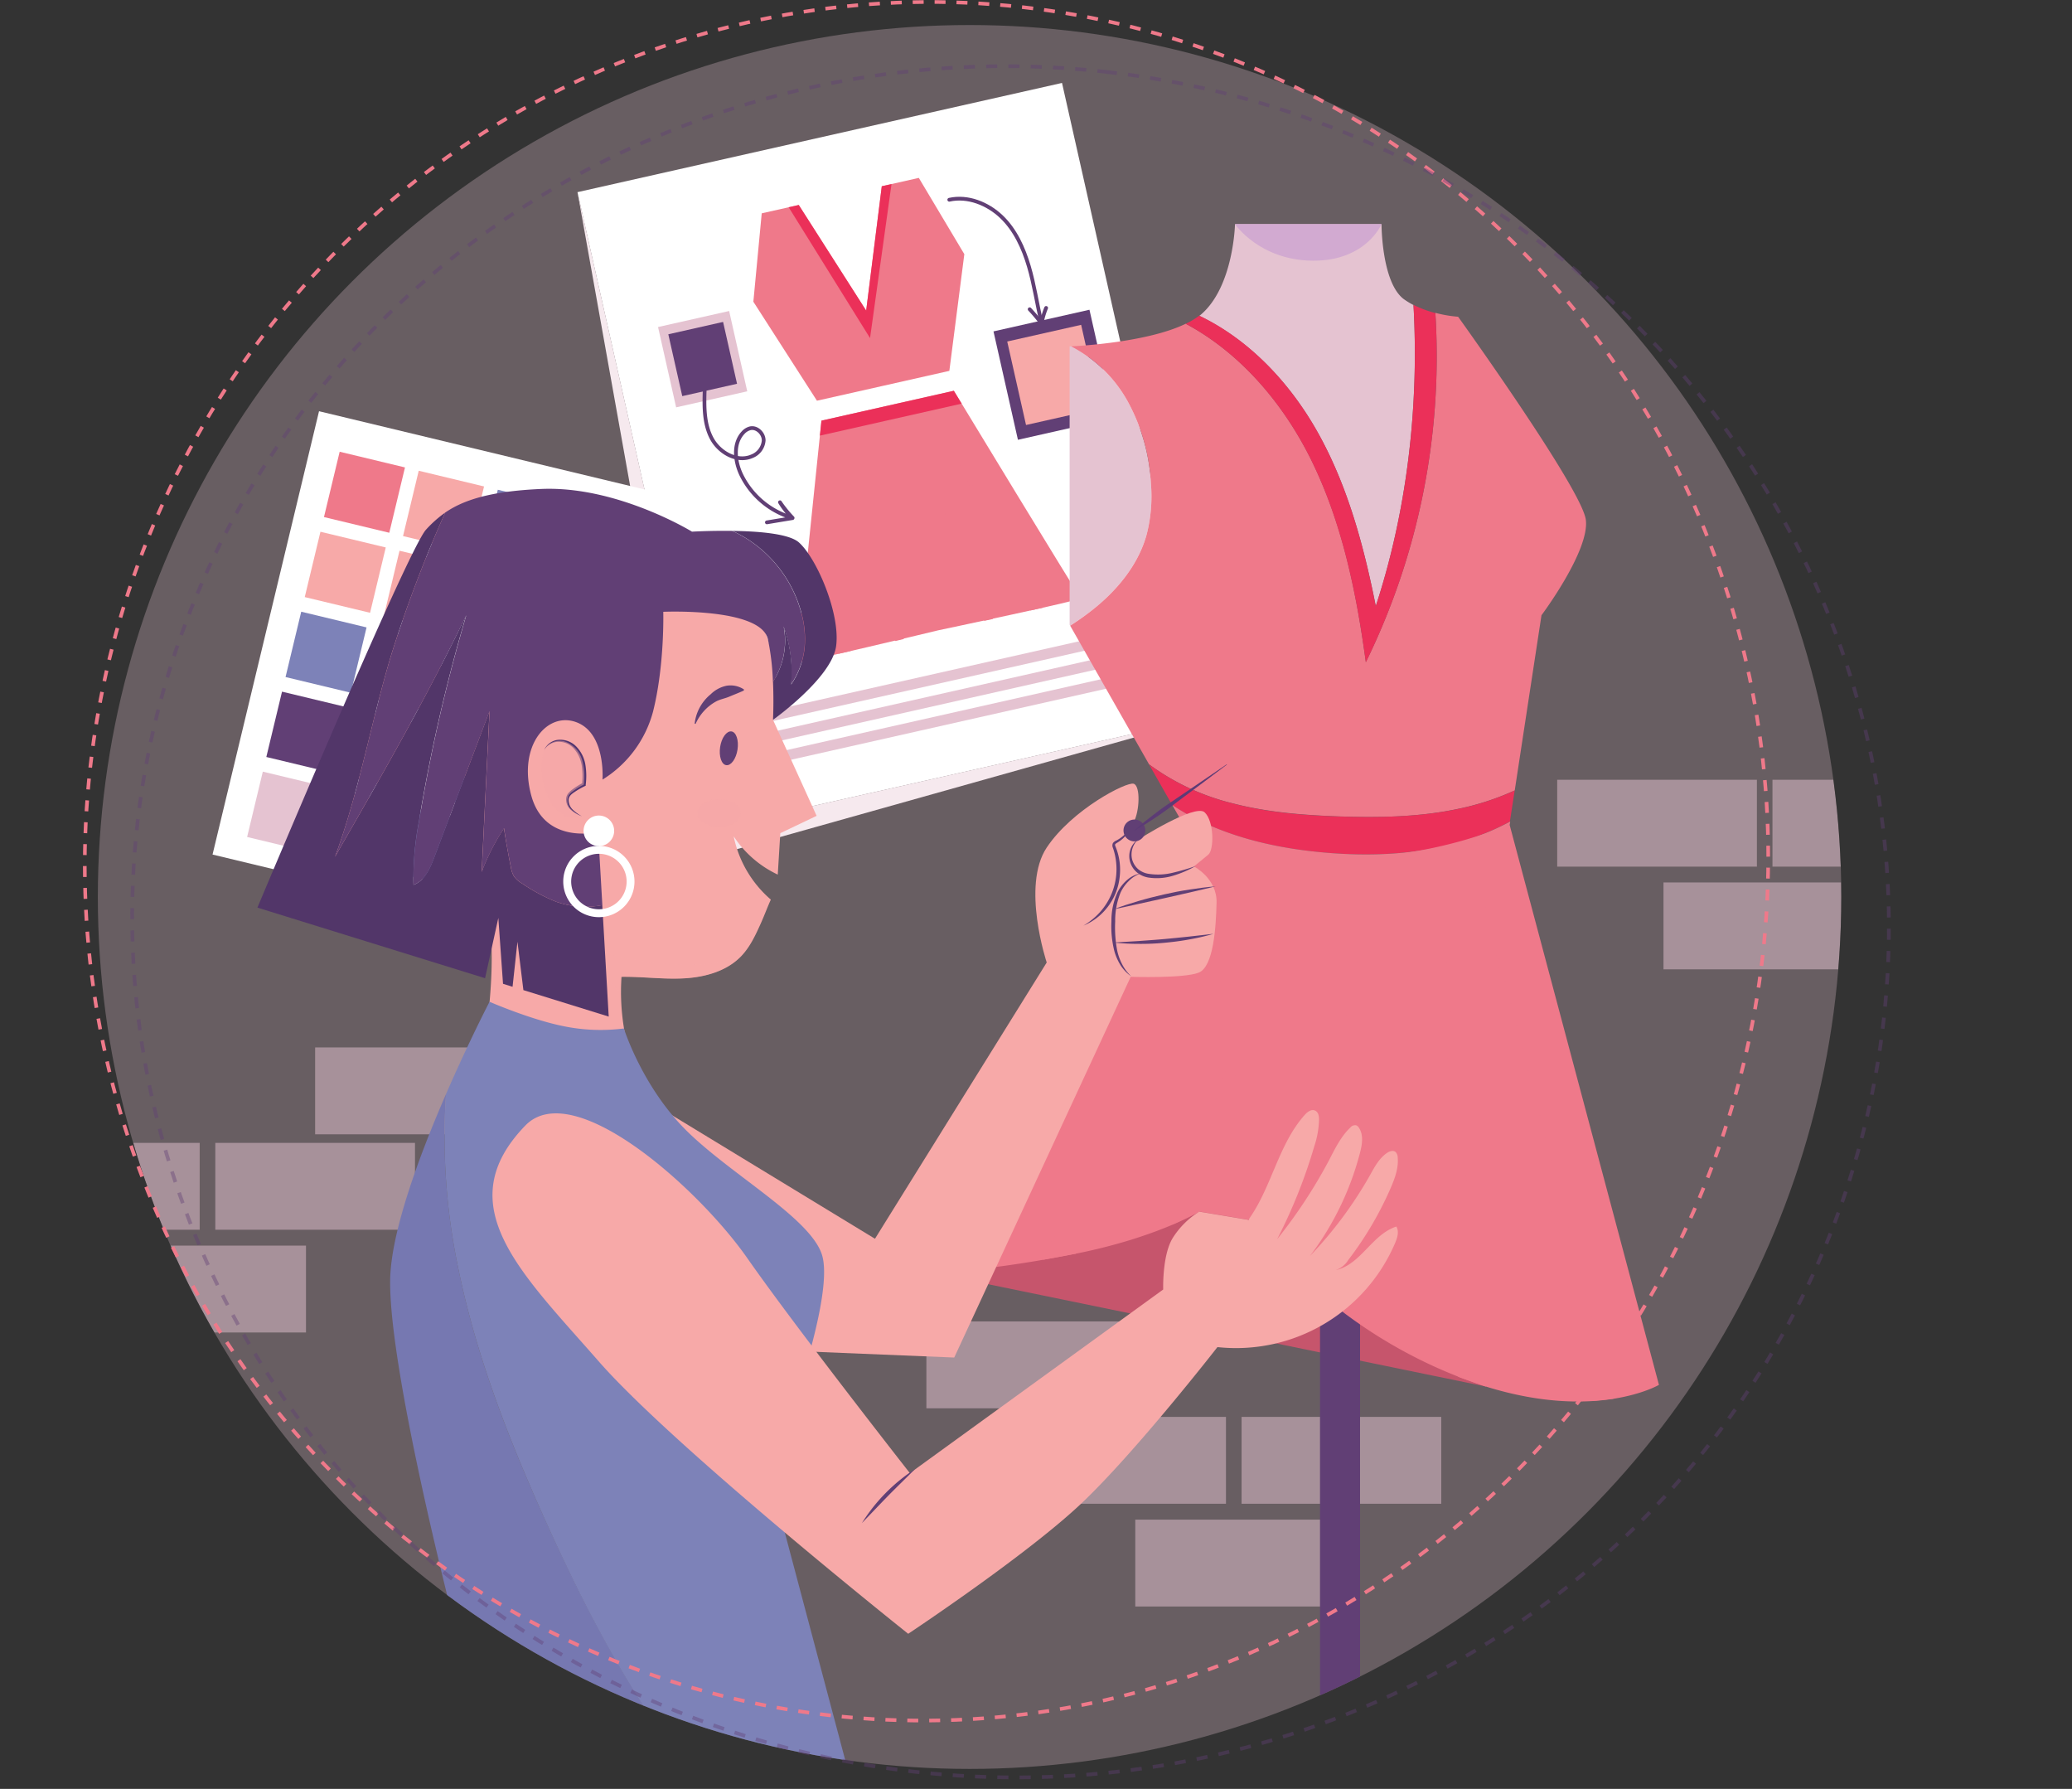 <?xml version="1.0" encoding="UTF-8"?>
<svg xmlns="http://www.w3.org/2000/svg" xmlns:xlink="http://www.w3.org/1999/xlink" id="Layer_1" data-name="Layer 1" viewBox="0 0 529.88 457.36">
  <rect x="0" y="0" width="529.88" height="457.36" fill="#333333" stroke="none"/>
  <defs>
    <style>.cls-1,.cls-10,.cls-22,.cls-24{fill:none;}.cls-2{clip-path:url(#clip-path);}.cls-3,.cls-5{fill:#e5c3d1;}.cls-3{opacity:0.3;}.cls-19,.cls-3{isolation:isolate;}.cls-19,.cls-4{opacity:0.5;}.cls-6{fill:#fff;}.cls-7{fill:#ef798a;}.cls-8{fill:#613f75;}.cls-19,.cls-9{fill:#f7a9a8;}.cls-10,.cls-24{stroke:#613f75;}.cls-10{stroke-linecap:round;stroke-linejoin:round;stroke-width:0.96px;}.cls-11{fill:#eb3059;}.cls-12{fill:#f6e9ee;}.cls-13{fill:#7d82b8;}.cls-14{fill:#c6556c;}.cls-15{fill:#d2aad1;}.cls-16{fill:#5c3b75;}.cls-17{fill:#604075;}.cls-18{fill:#513570;}.cls-20{fill:#7678b1;}.cls-21{fill:#523669;}.cls-22{stroke:#ef798a;stroke-width:0.93px;stroke-dasharray:2.8 2.8;}.cls-22,.cls-24{stroke-miterlimit:10;}.cls-23{opacity:0.4;}.cls-24{stroke-width:0.95px;stroke-dasharray:2.85 2.85;}</style>
    <clipPath id="clip-path" transform="translate(-0.24 -24.59)">
      <circle class="cls-1" cx="248.19" cy="253.92" r="222.93"></circle>
    </clipPath>
  </defs>
  <title>fashion</title>
  <g id="OBJECTS">
    <g class="cls-2">
      <circle class="cls-3" cx="247.95" cy="229.33" r="222.93"></circle>
    </g>
    <g class="cls-2">
      <g class="cls-4">
        <rect class="cls-5" x="398.23" y="199.36" width="51.07" height="22.21"></rect>
        <rect class="cls-5" x="453.28" y="199.36" width="51.07" height="22.21"></rect>
        <rect class="cls-5" x="425.41" y="225.62" width="51.07" height="22.21"></rect>
        <rect class="cls-5" x="478.82" y="174.95" width="51.07" height="22.21"></rect>
      </g>
    </g>
    <g class="cls-2">
      <g class="cls-4">
        <rect class="cls-5" x="317.51" y="362.25" width="51.07" height="22.21"></rect>
        <rect class="cls-5" x="262.45" y="362.25" width="51.07" height="22.21"></rect>
        <rect class="cls-5" x="290.33" y="388.52" width="51.07" height="22.21"></rect>
        <rect class="cls-5" x="236.91" y="337.85" width="51.07" height="22.21"></rect>
      </g>
    </g>
    <g class="cls-2">
      <g class="cls-4">
        <rect class="cls-5" y="292.2" width="51.07" height="22.21"></rect>
        <rect class="cls-5" x="55.06" y="292.2" width="51.07" height="22.21"></rect>
        <rect class="cls-5" x="27.18" y="318.46" width="51.07" height="22.21"></rect>
        <rect class="cls-5" x="80.59" y="267.79" width="51.07" height="22.21"></rect>
      </g>
    </g>
    <g class="cls-2">
      <rect class="cls-6" x="164.66" y="57.71" width="127.02" height="166.34" transform="translate(-25.64 29.03) rotate(-12.7)"></rect>
      <path class="cls-7" d="M244.17,124.5l-16.93,3.82-16.93,3.81s-6.26,61.18-6.57,61.83,36.44-8.22,36.44-8.22,37-7.77,36.45-8.22S244.17,124.5,244.17,124.5Z" transform="translate(-0.24 -24.59)"></path>
      <polygon class="cls-7" points="234.97 45.48 225.5 47.62 221.51 79.41 204.27 52.41 194.8 54.54 192.66 77.14 208.92 102.45 225.85 98.64 242.78 94.82 246.61 64.98 234.97 45.48"></polygon>
      <rect class="cls-5" x="187.5" y="196.29" width="108.83" height="2.66" transform="translate(-37.78 33.45) rotate(-12.7)"></rect>
      <rect class="cls-5" x="188.67" y="201.51" width="108.83" height="2.66" transform="translate(-38.9 33.83) rotate(-12.7)"></rect>
      <rect class="cls-5" x="189.85" y="206.72" width="108.83" height="2.66" transform="translate(-40.01 34.22) rotate(-12.7)"></rect>
      <rect class="cls-5" x="170.61" y="105.88" width="18.64" height="21.05" transform="translate(-21.43 17.83) rotate(-12.7)"></rect>
      <rect class="cls-8" x="172.76" y="108.28" width="14.36" height="16.21" transform="translate(-21.44 17.85) rotate(-12.71)"></rect>
      <rect class="cls-8" x="257.12" y="106.21" width="25.16" height="28.41" transform="translate(-20.12 37.69) rotate(-12.71)"></rect>
      <rect class="cls-9" x="259.99" y="109.49" width="19.38" height="21.88" transform="translate(-20.12 37.66) rotate(-12.7)"></rect>
      <path class="cls-10" d="M180.44,124.62c-.13,4.12-.13,8.45,1.82,12.08s6.5,6.2,10.28,4.54a4.71,4.71,0,0,0,3-4.05c0-1.77-1.71-3.47-3.44-3.1a3.64,3.64,0,0,0-1.84,1.14c-2.6,2.78-2.1,7.3-.46,10.74A21.07,21.07,0,0,0,202.94,157,30.85,30.85,0,0,1,199.7,153a20.27,20.27,0,0,0,3.22,4.05l-6.56,1.09" transform="translate(-0.24 -24.59)"></path>
      <path class="cls-10" d="M243,75.66c4.76-1.06,9.84,1,13.35,4.35s5.62,8,7,12.66,2.06,9.53,3.2,14.27" transform="translate(-0.24 -24.59)"></path>
      <path class="cls-10" d="M263.56,103.66a39.43,39.43,0,0,1,3.05,3.66,19.28,19.28,0,0,1,1.16-4" transform="translate(-0.24 -24.59)"></path>
      <polygon class="cls-11" points="201.69 52.99 222.5 86.44 227.99 47.06 225.5 47.62 221.51 79.41 204.27 52.41 201.69 52.99"></polygon>
      <polygon class="cls-11" points="243.93 99.91 210.07 107.55 209.67 111.38 245.93 103.2 243.93 99.91"></polygon>
      <polygon class="cls-7" points="217.98 119.85 214.37 167.17 217.58 166.43 217.98 119.85"></polygon>
      <polygon class="cls-7" points="228.22 117.54 228.93 163.89 231.11 163.38 228.22 117.54"></polygon>
      <polygon class="cls-7" points="234.66 116.09 253.92 158.25 251.72 158.73 234.66 116.09"></polygon>
      <polygon class="cls-7" points="243.17 114.17 266.74 155.36 263.53 156.07 243.17 114.17"></polygon>
      <polygon class="cls-12" points="147.69 49.12 184.27 211.38 308.19 183.45 178.29 219.96 147.69 49.12"></polygon>
    </g>
    <g class="cls-2">
      <rect class="cls-6" x="56.96" y="149.33" width="116.57" height="96.74" transform="translate(-104.15 238.98) rotate(-76.49)"></rect>
      <rect class="cls-7" x="84.86" y="141.86" width="17.18" height="17.18" transform="translate(-74.91 181.57) rotate(-76.49)"></rect>
      <rect class="cls-9" x="105.08" y="146.71" width="17.18" height="17.18" transform="translate(-64.13 204.96) rotate(-76.49)"></rect>
      <rect class="cls-13" x="125.31" y="151.57" width="17.18" height="17.18" transform="translate(-53.36 228.35) rotate(-76.49)"></rect>
      <rect class="cls-8" x="145.53" y="156.43" width="17.18" height="17.18" transform="translate(-42.58 251.75) rotate(-76.49)"></rect>
      <rect class="cls-9" x="79.94" y="162.3" width="17.18" height="17.18" transform="translate(-98.55 192.47) rotate(-76.49)"></rect>
      <rect class="cls-9" x="100.17" y="167.16" width="17.18" height="17.18" transform="translate(-87.78 215.86) rotate(-76.49)"></rect>
      <rect class="cls-13" x="120.39" y="172.02" width="17.18" height="17.18" transform="translate(-77 239.25) rotate(-76.49)"></rect>
      <rect class="cls-8" x="140.62" y="176.88" width="17.18" height="17.18" transform="translate(-66.22 262.64) rotate(-76.49)"></rect>
      <rect class="cls-13" x="75.03" y="182.75" width="17.18" height="17.18" transform="translate(-122.2 203.36) rotate(-76.49)"></rect>
      <rect class="cls-9" x="95.26" y="187.61" width="17.18" height="17.18" transform="translate(-111.42 226.75) rotate(-76.49)"></rect>
      <rect class="cls-13" x="115.48" y="192.47" width="17.18" height="17.18" transform="translate(-100.64 250.14) rotate(-76.49)"></rect>
      <rect class="cls-8" x="135.71" y="197.32" width="17.18" height="17.18" transform="translate(-89.87 273.53) rotate(-76.49)"></rect>
      <rect class="cls-8" x="70.12" y="203.19" width="17.18" height="17.18" transform="translate(-145.84 214.25) rotate(-76.49)"></rect>
      <rect class="cls-9" x="90.34" y="208.05" width="17.18" height="17.18" transform="translate(-135.07 237.64) rotate(-76.49)"></rect>
      <rect class="cls-13" x="110.57" y="212.91" width="17.18" height="17.18" transform="translate(-124.29 261.03) rotate(-76.49)"></rect>
      <rect class="cls-8" x="130.8" y="217.77" width="17.18" height="17.18" transform="translate(-113.51 284.42) rotate(-76.49)"></rect>
      <rect class="cls-5" x="65.21" y="223.64" width="17.18" height="17.18" transform="translate(-169.49 225.15) rotate(-76.49)"></rect>
      <rect class="cls-9" x="85.43" y="228.5" width="17.18" height="17.18" transform="translate(-158.71 248.54) rotate(-76.49)"></rect>
      <rect class="cls-13" x="105.66" y="233.36" width="17.18" height="17.18" transform="translate(-147.93 271.93) rotate(-76.49)"></rect>
      <rect class="cls-8" x="125.89" y="238.22" width="17.18" height="17.18" transform="translate(-137.16 295.32) rotate(-76.49)"></rect>
    </g>
    <g class="cls-2">
      <polygon class="cls-14" points="247.95 327.36 379.97 354.49 367.15 290.4 305.69 273.74 247.95 327.36"></polygon>
      <rect class="cls-8" x="337.57" y="329.79" width="10.24" height="108.24"></rect>
      <path class="cls-5" d="M293.47,161.28a39.1,39.1,0,0,0,1.09-13.16,48.74,48.74,0,0,0-6.09-21.19,34.89,34.89,0,0,0-14.27-13.79l-.42,0v71.16l.14.25a69.06,69.06,0,0,0,6.88-5C286.57,174.73,291.44,168.53,293.47,161.28Z" transform="translate(-0.24 -24.59)"></path>
      <path class="cls-5" d="M336.22,133.41c8.31,14.09,12.67,30.13,15.86,46.17,8-24.45,11.1-51.32,9.64-77a20.75,20.75,0,0,1-2.34-1.41c-5.84-4.13-5.84-19.25-5.84-19.25H316.07s-.35,15.81-8.6,23c-.17.15-.35.29-.53.43C319.21,111.22,329.25,121.6,336.22,133.41Z" transform="translate(-0.24 -24.59)"></path>
      <path class="cls-7" d="M342.79,233.32c10.25.35,20.6.17,30.64-2a68,68,0,0,0,14.18-4.65l6.84-44.78s12.37-16.51,11.34-24.41-32.66-51.91-32.66-51.91a31.6,31.6,0,0,1-5.82-1,177.68,177.68,0,0,1-17.78,89.31c-2.42-17.88-6.07-35.86-14.11-52-7.1-14.26-18-27.08-31.95-34.52C293.93,112,277,113,274.2,113.14a34.89,34.89,0,0,1,14.27,13.79,48.74,48.74,0,0,1,6.09,21.19,39.1,39.1,0,0,1-1.09,13.16c-2,7.25-6.9,13.45-12.67,18.28a67.41,67.41,0,0,1-6.88,5L294.09,220a60.36,60.36,0,0,0,21.49,10C324.45,232.28,333.64,233,342.79,233.32Z" transform="translate(-0.24 -24.59)"></path>
      <path class="cls-11" d="M335.42,141.93c8,16.16,11.69,34.13,14.11,52a177.68,177.68,0,0,0,17.78-89.31,27.22,27.22,0,0,1-5.6-2.09c1.46,25.73-1.6,52.59-9.64,77-3.18-16-7.54-32.08-15.85-46.17-7-11.81-17-22.19-29.29-28.07a18.41,18.41,0,0,1-3.46,2.07C317.44,114.85,328.32,127.67,335.42,141.93Z" transform="translate(-0.24 -24.59)"></path>
      <path class="cls-11" d="M373.43,231.35c-10,2.14-20.39,2.32-30.64,2-9.15-.31-18.34-1-27.21-3.33a60.36,60.36,0,0,1-21.49-10L300,230.4c11,7.4,24.67,10.82,38.05,12.08,11,1,22.26.77,33-1.94a66.08,66.08,0,0,0,15.32-5.9l1.22-7.94A68,68,0,0,1,373.43,231.35Z" transform="translate(-0.24 -24.59)"></path>
      <path class="cls-7" d="M338.08,242.48c-13.38-1.26-27-4.68-38.05-12.08l2.12,3.72,48,22.93,36.18-21.65.12-.77a66.18,66.18,0,0,1-15.33,5.91C360.34,243.25,349.1,243.52,338.08,242.48Z" transform="translate(-0.24 -24.59)"></path>
      <path class="cls-7" d="M302.14,234.12c2.12,1,22.16,10.56,44.53,9.75a118.32,118.32,0,0,0,39.61-8.47l38.21,143.26s-15.85,9.28-44.28.42a123.67,123.67,0,0,1-47-27.91l-13.75-14.74-12.48-2.08s-10.87,6.62-31.56,10.76-33.4,4.66-33.4,4.66Z" transform="translate(-0.24 -24.59)"></path>
      <polygon class="cls-7" points="379.97 231.82 412.59 357.63 407.21 358.2 379.97 231.82"></polygon>
      <polygon class="cls-7" points="379.97 354.49 369 236.72 372.92 352.02 379.97 354.49"></polygon>
      <polygon class="cls-7" points="347.82 238.75 332.91 326.58 339.64 332.54 347.82 238.75"></polygon>
      <path class="cls-7" d="M327.68,257.06c-.34,2-27.65,80.65-27.65,80.65l6.9-3.36Z" transform="translate(-0.24 -24.59)"></path>
      <polygon class="cls-7" points="313.61 224.09 266.74 322.08 275.13 320.52 313.61 224.09"></polygon>
    </g>
    <g class="cls-2">
      <path class="cls-15" d="M353.54,81.88s-3.9,9.45-17.56,9.36-19.92-9.36-19.92-9.36Z" transform="translate(-0.24 -24.59)"></path>
    </g>
    <g class="cls-2">
      <path class="cls-9" d="M167.9,307.17,224,341.3l43.92-70.63s-6.53-19.59,0-29.38,20.47-16.91,22.25-16.32,1.49,7.12,0,9.79,1.23,4.45,1.23,4.45,14.47-9.22,16.91-6.93,2.44,9.61.92,10.83-3.66,3-3.66,3,5.95,3.05,5.79,9.3-.76,16.33-4.57,17.85-17.39,1.07-17.39,1.07l-45.13,97.34-53.76-2.21Z" transform="translate(-0.24 -24.59)"></path>
      <path class="cls-8" d="M289.79,235.41a9.24,9.24,0,0,1-2.14,3.33,8.71,8.71,0,0,1-1.59,1.24c-.29.18-.58.34-.64.49s0,.34.13.64a15.65,15.65,0,0,1,1,7.92,15.16,15.16,0,0,1-3,7.39,14.87,14.87,0,0,1-6.24,4.82,18.06,18.06,0,0,0,3.13-2.33,16.51,16.51,0,0,0,5.19-10,16.62,16.62,0,0,0-.77-7.53,1.45,1.45,0,0,1,0-1.25,2.16,2.16,0,0,1,.92-.67,9.15,9.15,0,0,0,1.58-1.07A10,10,0,0,0,289.79,235.41Z" transform="translate(-0.24 -24.59)"></path>
      <path class="cls-8" d="M291.46,239.07a5.24,5.24,0,0,0-1.65,5.42,5.17,5.17,0,0,0,1.56,2.37A5.47,5.47,0,0,0,294,248a15.64,15.64,0,0,0,6-.24,54.56,54.56,0,0,0,6-1.75,27.16,27.16,0,0,1-5.78,2.48,14.21,14.21,0,0,1-6.36.45,6.09,6.09,0,0,1-3-1.42,5.61,5.61,0,0,1-1.69-2.86A5.21,5.21,0,0,1,291.46,239.07Z" transform="translate(-0.24 -24.59)"></path>
      <path class="cls-8" d="M292.06,247.88a7.6,7.6,0,0,0-3.19,2,9.75,9.75,0,0,0-2.1,3,19,19,0,0,0-1.34,7.31,31.27,31.27,0,0,0,.53,7.5,13.84,13.84,0,0,0,1.29,3.51,10.88,10.88,0,0,0,2.29,3,9.82,9.82,0,0,1-2.69-2.76,14.08,14.08,0,0,1-1.6-3.56,25.84,25.84,0,0,1-.78-7.72,17.35,17.35,0,0,1,1.64-7.6,10.25,10.25,0,0,1,2.45-3.06A7.19,7.19,0,0,1,292.06,247.88Z" transform="translate(-0.24 -24.59)"></path>
      <path class="cls-8" d="M285.08,257.05c2.09-.81,4.21-1.48,6.35-2.11s4.3-1.17,6.47-1.67,4.36-.92,6.56-1.25,4.41-.65,6.64-.81c-2.17.55-4.34,1-6.5,1.53l-6.49,1.47-6.5,1.44C289.44,256.13,287.28,256.62,285.08,257.05Z" transform="translate(-0.24 -24.59)"></path>
      <path class="cls-8" d="M285.07,265.57l6.4-.39c2.13-.16,4.25-.3,6.37-.49s4.24-.41,6.36-.63l6.37-.72a57.6,57.6,0,0,1-6.27,1.45c-2.11.39-4.24.65-6.38.85s-4.28.29-6.43.27A57.4,57.4,0,0,1,285.07,265.57Z" transform="translate(-0.24 -24.59)"></path>
      <path class="cls-8" d="M293.14,236.9a2.79,2.79,0,1,1-2.79-2.78A2.79,2.79,0,0,1,293.14,236.9Z" transform="translate(-0.24 -24.59)"></path>
      <path class="cls-16" d="M314,220.08q-5.78,4.38-11.6,8.7c-1.94,1.45-3.84,2.94-5.85,4.3s-4,2.68-6.14,3.86l-.06-.07c1.81-1.63,3.73-3.09,5.65-4.57s3.95-2.78,5.95-4.14q6-4.11,12-8.16Z" transform="translate(-0.24 -24.59)"></path>
      <path class="cls-9" d="M125,285.13a68.53,68.53,0,0,0,38.28,14.76,58.31,58.31,0,0,1-4.11-25.55c5.35-.08,10.69.68,16,.39s10.89-1.8,14.6-5.65c2.33-2.41,3.75-5.54,5.12-8.6.89-2,1.59-3.92,2.48-5.89a29,29,0,0,1-9.5-16.17,27.47,27.47,0,0,0,11.27,9.78l.65-10.59,9.29-4.43-11.16-24.55s3.25-9.33-2.43-23.74-54.79-9.33-54.79-9.33c-8.69,3.28-15.32,11.18-18.58,19.89s-3.67,18.22-3.06,27.49a134.11,134.11,0,0,0,3,20.43c1.13,5,2.54,9.94,3.24,15C126.47,267.31,126,276.18,125,285.13Z" transform="translate(-0.24 -24.59)"></path>
      <path class="cls-8" d="M188.85,216.22c-.36,2.37-1.64,4.15-2.87,4s-1.93-2.26-1.58-4.63,1.65-4.15,2.88-4S189.21,213.85,188.85,216.22Z" transform="translate(-0.24 -24.59)"></path>
      <path class="cls-17" d="M177.89,209.6a11.19,11.19,0,0,1,1.28-4.1,11.5,11.5,0,0,1,2.84-3.43,8.09,8.09,0,0,1,4-2.15,6.21,6.21,0,0,1,4.47.93l0,.28c-1.43.66-2.59,1.08-3.73,1.57s-2.33.65-3.44,1.26a11.92,11.92,0,0,0-3,2.37,12.06,12.06,0,0,0-2.19,3.35Z" transform="translate(-0.24 -24.59)"></path>
      <path class="cls-18" d="M139.39,216.37a4.4,4.4,0,0,1,3.93-2.65,5.76,5.76,0,0,1,4.54,2,8.73,8.73,0,0,1,2.11,4.55,18.18,18.18,0,0,1,.06,4.94l0,.26-.23.11a18.27,18.27,0,0,0-2.54,1.45c-.84.54-1.55,1.11-1.6,2a3.36,3.36,0,0,0,1,2.51,11.29,11.29,0,0,0,2.38,1.76,9.54,9.54,0,0,1-2.63-1.49A3.64,3.64,0,0,1,145,229a2.67,2.67,0,0,1,.56-1.59,6.88,6.88,0,0,1,1.18-1.07,18.87,18.87,0,0,1,2.61-1.61l-.26.36a18.92,18.92,0,0,0-.07-4.7,8.41,8.41,0,0,0-1.81-4.15,5.2,5.2,0,0,0-3.9-2A4.36,4.36,0,0,0,139.39,216.37Z" transform="translate(-0.24 -24.59)"></path>
      <path class="cls-19" d="M189.72,232.48c0,2-2.5,3.56-5.6,3.56s-5.59-1.59-5.59-3.56,2.5-3.56,5.59-3.56S189.72,230.51,189.72,232.48Z" transform="translate(-0.24 -24.59)"></path>
      <path class="cls-20" d="M117.48,349.07a162.67,162.67,0,0,1-3.18-44.76c-6.74,15.5-14.07,35.11-14.28,47.43C99.64,374.66,116,438,116,438l39.67,32.89,18.49,3.25c-13.81-18.3-24.47-38.92-34-59.85S122.11,371.68,117.48,349.07Z" transform="translate(-0.24 -24.59)"></path>
      <path class="cls-13" d="M198.25,406.28l5.27-23.71s9.82-27.78,6.94-37.12-23-20.35-34.48-31.61-16.19-26.3-16.19-26.3a47.09,47.09,0,0,1-15.5-.6c-8.58-1.74-18.86-6.23-18.86-6.23s-5.34,10.28-11.13,23.6a162.67,162.67,0,0,0,3.18,44.76c4.63,22.61,13.15,44.24,22.67,65.26s20.15,41.55,34,59.85L218.36,482Z" transform="translate(-0.24 -24.59)"></path>
      <path class="cls-9" d="M134.58,312.36c12.21-12.62,44.27,16,56.75,33.87s41.6,55,41.6,55l64.78-46.95s-.29-8.62,2.38-13.08a21.21,21.21,0,0,1,6.84-6.83l12.48,2.08c.3.26.19-.14.42-.47,5.7-8.2,7.41-18.89,14.07-26.34.67-.75,1.66-1.52,2.59-1.13s1.06,1.41,1.07,2.31a23.09,23.09,0,0,1-1.22,6.86,134,134,0,0,1-9.49,23.73,128.92,128.92,0,0,0,13.29-20.22c1.52-2.95,3-6,5.41-8.31a1.62,1.62,0,0,1,1.45-.6,1.36,1.36,0,0,1,.76.64c1.24,1.85.83,4.31.26,6.47a74.74,74.74,0,0,1-12.78,26.32,103.16,103.16,0,0,0,15.31-20.58c1.18-2.12,2.36-4.37,4.35-5.74.67-.46,1.61-.79,2.23-.28a2,2,0,0,1,.55,1.36c.26,2.72-.73,5.4-1.82,7.91A87.84,87.84,0,0,1,345,346.78a5.88,5.88,0,0,1-3.18,2.53c6.44-1.37,9.25-9.11,15.52-11.13.75,1.28.25,2.89-.34,4.25A44.24,44.24,0,0,1,311.58,369s-20.74,26.64-34.7,39.88S232.5,442.3,232.5,442.3s-60.08-47.8-79.27-69.79C133.54,350,114.85,332.74,134.58,312.36Z" transform="translate(-0.24 -24.59)"></path>
      <path class="cls-8" d="M220.65,414a44.82,44.82,0,0,1,13.57-13.8c-2.29,2.32-4.61,4.53-6.86,6.83S222.92,411.67,220.65,414Z" transform="translate(-0.24 -24.59)"></path>
      <path class="cls-19" d="M149,233.34a8.83,8.83,0,0,1-2.91-2.05,3,3,0,0,1-.44-3.33,3.71,3.71,0,0,1,1-1,17.34,17.34,0,0,1,2.88-1.76,15.66,15.66,0,0,0-.45-6.4,7,7,0,0,0-4.23-4.57,4.59,4.59,0,0,0-5.5,2.15,17.1,17.1,0,0,0,1.36,12.56C144.16,235.64,149,233.34,149,233.34Z" transform="translate(-0.24 -24.59)"></path>
      <g class="cls-4">
        <path class="cls-9" d="M147.72,265.42A71.59,71.59,0,0,0,159,278.32c0-1.33,0-2.66.11-4,5.35-.08,10.69.68,16,.39s10.89-1.8,14.6-5.65a15,15,0,0,0,1-1.22c-3.5,2.53-8.18,3.24-12.58,3.39A70.81,70.81,0,0,1,147.72,265.42Z" transform="translate(-0.24 -24.59)"></path>
      </g>
      <path class="cls-21" d="M142.48,255.14a44.87,44.87,0,0,1-8.64-4.62,6.85,6.85,0,0,1-2.12-1.8,6.57,6.57,0,0,1-.83-2.37q-1-5-1.78-10a56.67,56.67,0,0,0-5.69,11.16q1-20.55,2-41.12l-14.11,37.36c-1.08,2.85-2.46,6-5.32,7.07a75.44,75.44,0,0,1,1.39-16.27,435.77,435.77,0,0,1,12.08-52.68C109.31,203,97.6,223.34,85.91,243.65c6.21-16.8,9.23-34.59,14.41-51.74a336.8,336.8,0,0,1,13.76-36.26,30.06,30.06,0,0,0-4.87,4.33c-4.64,4.91-43.14,96.66-43.14,96.66l58.22,18.05,3.39-15.42,1.2,16.85,2.44.76,1.25-11.52,1.52,12.37,21.82,6.77L154.26,256A22.48,22.48,0,0,1,142.48,255.14Z" transform="translate(-0.24 -24.59)"></path>
      <path class="cls-8" d="M200.65,184.77a34.66,34.66,0,0,1,1.86,14.84,20.35,20.35,0,0,0,3.47-9.44,25.06,25.06,0,0,0-.82-8.87,32.43,32.43,0,0,0-12.09-17.71,31.56,31.56,0,0,0-5.59-3.27c-5.56-.08-10.27.2-10.27.2s-19.12-11.74-38.5-10.92c-13.46.57-20.21,3-24.63,6.05a334.64,334.64,0,0,0-13.75,36.26c-5.19,17.15-8.21,34.94-14.42,51.74,11.69-20.31,23.4-40.65,33.58-61.77a435.77,435.77,0,0,0-12.08,52.68A75.44,75.44,0,0,0,106,250.83c2.86-1.05,4.24-4.22,5.32-7.07q7.06-18.67,14.12-37.36l-2,41.12a56.17,56.17,0,0,1,5.7-11.16q.74,5,1.77,10a6.57,6.57,0,0,0,.83,2.37,6.85,6.85,0,0,0,2.12,1.8,44.87,44.87,0,0,0,8.64,4.62,22.48,22.48,0,0,0,11.78.86l-1.08-18.71s-13.67,3.41-17.11-9.37,4.16-21.53,11.63-18.66,6.6,14.64,6.6,14.64a29.29,29.29,0,0,0,12.92-17.37c3-11.91,2.62-25.53,2.62-25.53s24.88-1.12,26.76,7a63.39,63.39,0,0,1,1.28,10.91A19.38,19.38,0,0,0,200.65,184.77Z" transform="translate(-0.24 -24.59)"></path>
      <path class="cls-21" d="M204.52,163.25c-2.53-2.23-10.4-2.84-17-2.93a31.56,31.56,0,0,1,5.59,3.27,32.43,32.43,0,0,1,12.09,17.71,25.06,25.06,0,0,1,.82,8.87,20.45,20.45,0,0,1-3.46,9.44,34.82,34.82,0,0,0-1.87-14.84,19.38,19.38,0,0,1-2.77,14.11c.24,5.3,0,9.75,0,9.75s15.06-10.7,16.15-18.89S209.16,167.35,204.52,163.25Z" transform="translate(-0.24 -24.59)"></path>
    </g>
    <g class="cls-2">
      <path class="cls-6" d="M157.3,237a3.91,3.91,0,1,1-3.91-3.9A3.91,3.91,0,0,1,157.3,237Z" transform="translate(-0.24 -24.59)"></path>
    </g>
    <g class="cls-2">
      <path class="cls-6" d="M153.39,240.86A9.11,9.11,0,1,0,162.5,250,9.11,9.11,0,0,0,153.39,240.86Zm0,16.2a7.09,7.09,0,1,1,7.1-7.09A7.09,7.09,0,0,1,153.39,257.06Z" transform="translate(-0.24 -24.59)"></path>
    </g>
    <ellipse class="cls-22" cx="237.16" cy="244.77" rx="219.75" ry="215.2" transform="translate(-32.74 428.6) rotate(-83.6)"></ellipse>
    <g class="cls-23">
      <ellipse class="cls-24" cx="258.65" cy="260.25" rx="218.68" ry="224.7" transform="translate(-29.03 463.71) rotate(-83.6)"></ellipse>
    </g>
  </g>
</svg>
